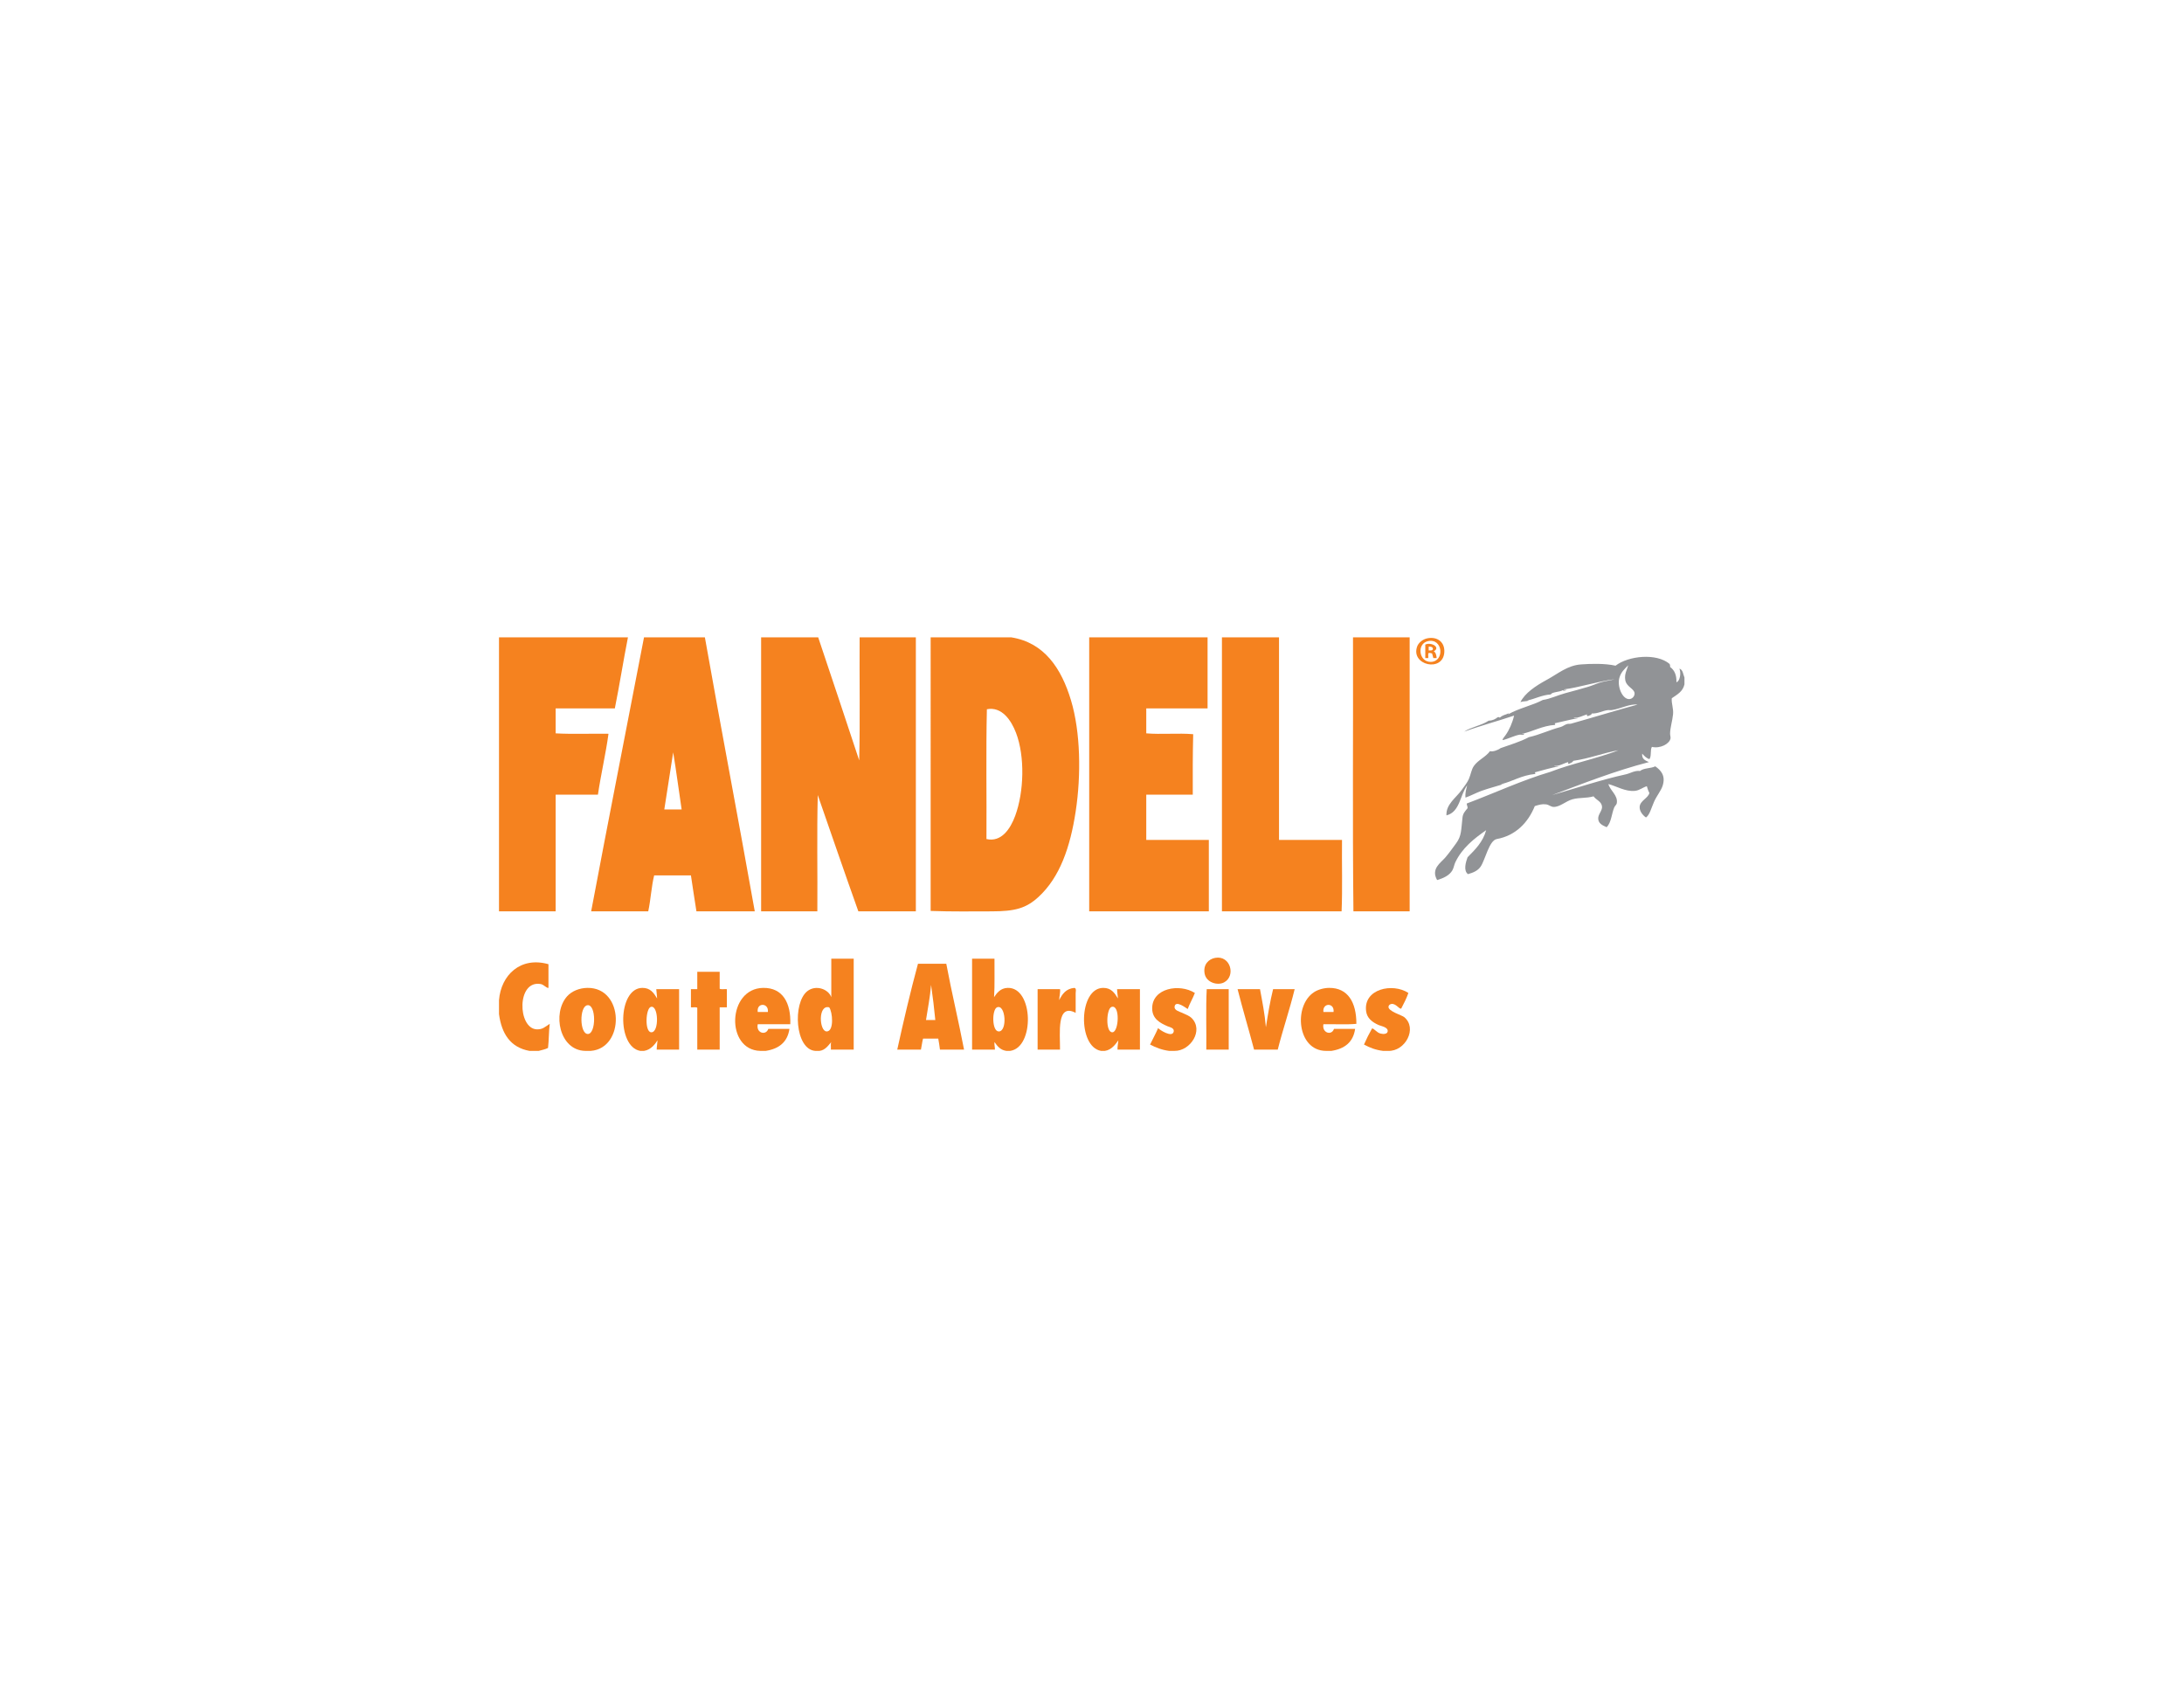 <?xml version="1.0" encoding="UTF-8" standalone="no"?>
<svg xmlns:dc="http://purl.org/dc/elements/1.1/" xmlns:cc="http://creativecommons.org/ns#" xmlns:rdf="http://www.w3.org/1999/02/22-rdf-syntax-ns#" xmlns:svg="http://www.w3.org/2000/svg" xmlns="http://www.w3.org/2000/svg" viewBox="0 0 1056 816" height="816" width="1056" xml:space="preserve" id="svg2" version="1.1">
  <defs id="defs6">
    <clipPath id="clipPath18">
      <path id="path16" d="M 0,612 H 792 V 0 H 0 Z"></path>
    </clipPath>
  </defs>
  <g transform="matrix(1.333,0,0,-1.333,0,816)" id="g10">
    <g id="g12">
      <g clip-path="url(#clipPath18)" id="g14">
        <g transform="translate(227.773,380.991)" id="g20">
          <path id="path22" style="fill:#f5821f;fill-opacity:1;fill-rule:evenodd;stroke:none" d="m 0,0 c -1.676,-8.496 -3.05,-17.294 -4.753,-25.763 h -21.471 v -9.048 c 6.084,-0.358 12.83,-0.049 19.169,-0.154 -0.951,-7.074 -2.737,-14.641 -3.833,-22.083 H -26.224 V -99.372 H -46.773 V 0 Z"></path>
        </g>
        <g transform="translate(240.96,318.577)" id="g24">
          <path id="path26" style="fill:#f5821f;fill-opacity:1;fill-rule:evenodd;stroke:none" d="M 0,0 H 6.289 C 5.244,6.879 4.362,13.92 3.222,20.703 2.195,13.757 1.036,6.938 0,0 M -7.359,62.414 H 14.723 C 20.614,29.152 26.909,-3.712 32.818,-36.958 H 11.656 c -0.639,4.371 -1.391,8.629 -1.995,13.035 h -13.34 c -1.005,-4.056 -1.246,-8.876 -2.147,-13.035 h -20.703 c 6.258,33.256 12.803,66.225 19.17,99.372"></path>
        </g>
        <g transform="translate(276.08,380.991)" id="g28">
          <path id="path30" style="fill:#f5821f;fill-opacity:1;fill-rule:evenodd;stroke:none" d="m 0,0 h 20.703 c 4.989,-14.843 9.946,-29.718 14.874,-44.626 0.359,14.57 0.051,29.803 0.154,44.626 H 56.125 V -99.372 H 35.27 C 30.281,-85.397 25.443,-71.271 20.549,-57.2 20.19,-70.95 20.499,-85.366 20.395,-99.372 H 0 Z"></path>
        </g>
        <g transform="translate(368.244,316.277)" id="g32">
          <path id="path34" style="fill:#f5821f;fill-opacity:1;fill-rule:evenodd;stroke:none" d="M 0,0 C 3.206,8.696 3.555,21.506 0.307,30.056 -1.424,34.61 -4.85,39.715 -10.274,38.644 -10.631,23.258 -10.326,7.207 -10.429,-8.434 -5.012,-9.674 -1.748,-4.743 0,0 M -30.67,64.714 H -1.381 C 10.564,62.79 16.758,53.467 20.242,41.863 c 3.449,-11.482 3.716,-27.04 1.686,-40.33 -1.96,-12.853 -5.72,-23.85 -13.494,-30.974 -4.466,-4.098 -8.486,-5.217 -17.022,-5.217 -6.877,0 -14.465,-0.131 -22.082,0.154 z"></path>
        </g>
        <g transform="translate(395.082,380.991)" id="g36">
          <path id="path38" style="fill:#f5821f;fill-opacity:1;fill-rule:evenodd;stroke:none" d="M 0,0 H 42.938 V -25.763 H 20.701 v -9.048 c 5.319,-0.46 11.705,0.153 17.022,-0.307 -0.187,-7.172 -0.166,-14.555 -0.155,-21.93 H 20.701 V -73.456 H 43.396 V -99.372 H 0 Z"></path>
        </g>
        <g transform="translate(443.232,380.991)" id="g40">
          <path id="path42" style="fill:#f5821f;fill-opacity:1;fill-rule:evenodd;stroke:none" d="m 0,0 h 20.703 v -73.456 h 22.85 c -0.1,-8.587 0.203,-17.584 -0.153,-25.916 H 0 Z"></path>
        </g>
        <g transform="translate(490.773,380.991)" id="g44">
          <path id="path46" style="fill:#f5821f;fill-opacity:1;fill-rule:evenodd;stroke:none" d="M 0,0 H 20.549 V -99.372 H 0.154 C -0.205,-66.554 0.1,-33.073 0,0"></path>
        </g>
        <g transform="translate(518.988,372.096)" id="g48">
          <path id="path50" style="fill:#f5821f;fill-opacity:1;fill-rule:evenodd;stroke:none" d="M 0,0 C 5.143,0.091 4.422,8.777 -1.072,7.516 -5.17,6.574 -4.359,-0.073 0,0 m -1.072,8.588 c 3.576,0.62 6.191,-1.52 5.98,-5.06 -0.445,-7.483 -12.424,-4.731 -9.814,2.148 0.427,1.131 1.826,2.565 3.834,2.912"></path>
        </g>
        <g transform="translate(518.223,376.238)" id="g52">
          <path id="path54" style="fill:#f5821f;fill-opacity:1;fill-rule:evenodd;stroke:none" d="M 0,0 C 0.721,-0.004 1.512,-0.082 1.533,0.613 1.449,1.296 0.814,1.429 0,1.381 Z m 1.84,-0.308 c 0.781,-0.397 0.922,-1.43 1.074,-2.454 H 1.688 C 1.574,-2.157 1.365,-1.65 1.229,-1.073 0.857,-0.98 0.527,-0.854 0,-0.921 -0.352,-1.233 -0.055,-2.193 -0.154,-2.762 H -1.229 V 2.146 C 1.021,3.151 4.428,1.092 1.84,-0.308"></path>
        </g>
        <g transform="translate(440.78,264.752)" id="g56">
          <path id="path58" style="fill:#f5821f;fill-opacity:1;fill-rule:evenodd;stroke:none" d="M 0,0 C 5.581,1.002 7.571,-6.594 3.22,-8.897 0.856,-10.147 -3.259,-8.971 -3.835,-5.676 -4.4,-2.443 -2.403,-0.433 0,0"></path>
        </g>
        <g transform="translate(299.848,238.068)" id="g60">
          <path id="path62" style="fill:#f5821f;fill-opacity:1;fill-rule:evenodd;stroke:none" d="M 0,0 C 2.766,-0.031 2.167,7.118 0.92,8.742 -3.218,9.808 -2.697,0.026 0,0 m -4.14,-7.053 c -7.334,0.532 -8.237,17.342 -2.915,21.621 3.07,2.465 7.653,0.857 8.743,-2.144 V 26.375 H 9.815 V -6.598 H 1.534 c 0.081,0.896 -0.172,2.115 0.154,2.763 -0.909,-0.984 -2.128,-2.986 -4.294,-3.218 z"></path>
        </g>
        <g transform="translate(362.264,238.068)" id="g64">
          <path id="path66" style="fill:#f5821f;fill-opacity:1;fill-rule:evenodd;stroke:none" d="M 0,0 C 3.222,-0.039 2.521,10.039 -0.616,8.742 -2.5,7.955 -2.527,0.03 0,0 M 4.138,-7.053 H 2.76 c -2.183,0.317 -3.279,1.729 -4.296,3.218 -0.115,-1.088 0.191,-1.752 0.155,-2.763 h -8.282 v 32.973 h 8.127 c -0.054,-4.646 0.141,-9.546 -0.152,-13.951 0.982,1.472 2.282,3.279 4.908,3.371 9.441,0.324 9.867,-21.637 0.918,-22.848"></path>
        </g>
        <g transform="translate(195.415,231.016)" id="g68">
          <path id="path70" style="fill:#f5821f;fill-opacity:1;fill-rule:evenodd;stroke:none" d="m 0,0 h -3.372 c -6.879,1.246 -10.08,6.173 -11.042,13.342 v 5.057 c 0.718,9.072 7.788,15.923 17.942,13.038 V 22.848 C 2.876,22.686 1.834,24.028 0.768,24.229 -8.058,25.857 -7.695,8.171 -0.766,7.816 1.351,7.708 2.205,8.649 3.987,9.812 3.638,7.045 3.7,3.866 3.374,1.072 2.421,0.54 1.152,0.331 0,0"></path>
        </g>
        <g transform="translate(335.886,242.208)" id="g72">
          <path id="path74" style="fill:#f5821f;fill-opacity:1;fill-rule:evenodd;stroke:none" d="M 0,0 H 3.376 C 2.953,4.333 2.454,8.585 1.842,12.728 1.472,8.241 0.65,4.209 0,0 M 7.361,20.398 C 9.333,9.843 11.794,-0.22 13.803,-10.737 H 5.062 C 4.89,-9.371 4.689,-8.041 4.448,-6.748 h -5.521 c -0.347,-1.234 -0.47,-2.701 -0.765,-3.989 h -8.591 c 2.215,10.054 4.784,21.085 7.516,31.135 z"></path>
        </g>
        <g transform="translate(261.05,259.69)" id="g76">
          <path id="path78" style="fill:#f5821f;fill-opacity:1;fill-rule:evenodd;stroke:none" d="m 0,0 v -6.135 c 0.567,-0.354 1.786,-0.053 2.608,-0.154 v -6.59 H 0 v -15.34 h -8.127 v 15.186 c -0.463,0.355 -1.582,0.054 -2.302,0.154 v 6.59 h 2.302 V 0 Z"></path>
        </g>
        <g transform="translate(213.205,237.145)" id="g80">
          <path id="path82" style="fill:#f5821f;fill-opacity:1;fill-rule:evenodd;stroke:none" d="M 0,0 C 3.071,-0.042 3.093,10.931 -0.154,10.429 -3.113,9.974 -2.975,0.043 0,0 M 1.075,-6.13 H -0.92 c -9.373,0.17 -12.028,13.665 -6.594,19.777 1.681,1.891 4.443,3.025 7.36,3.071 13.471,0.209 13.64,-21.938 1.229,-22.848"></path>
        </g>
        <g transform="translate(236.208,237.76)" id="g84">
          <path id="path86" style="fill:#f5821f;fill-opacity:1;fill-rule:evenodd;stroke:none" d="M 0,0 C 3,-0.154 2.656,10.112 -0.154,9.201 -2.002,8.604 -2.44,0.123 0,0 m -2.606,-6.744 h -1.382 c -8.513,1.473 -8.148,22.778 0.768,22.848 2.921,0.023 4.159,-1.829 5.367,-3.835 -0.071,1.157 -0.212,2.241 -0.307,3.372 h 8.282 V -6.289 H 1.993 c 0.021,1.212 0.237,2.223 0.306,3.376 -0.895,-1.404 -2.459,-3.469 -4.905,-3.831"></path>
        </g>
        <g transform="translate(274.851,245.121)" id="g88">
          <path id="path90" style="fill:#f5821f;fill-opacity:1;fill-rule:evenodd;stroke:none" d="M 0,0 H 3.681 C 4.095,3.337 -0.48,3.557 0,0 M 2.915,-14.105 H 0.922 C -11.706,-13.824 -11.075,8.572 1.995,8.742 9.132,8.831 12.091,3.183 11.81,-4.444 H 0 C -0.677,-7.67 2.975,-8.646 3.835,-6.135 h 7.668 c -0.712,-4.807 -3.815,-7.226 -8.588,-7.97"></path>
        </g>
        <g transform="translate(389.713,253.863)" id="g92">
          <path id="path94" style="fill:#f5821f;fill-opacity:1;fill-rule:evenodd;stroke:none" d="m 0,0 c 0.845,-0.17 0.442,-1.412 0.459,-1.994 0.062,-2.088 -0.044,-4.865 0,-7.057 -7.027,3.673 -5.621,-7.361 -5.673,-13.342 h -8.127 v 21.93 h 8.127 C -5.029,-1.488 -5.479,-3.141 -5.521,-4.448 -4.41,-2.237 -3.052,-0.27 0,0"></path>
        </g>
        <g transform="translate(403.516,237.76)" id="g96">
          <path id="path98" style="fill:#f5821f;fill-opacity:1;fill-rule:evenodd;stroke:none" d="M 0,0 C 2.348,0.115 2.84,10.17 -0.309,9.201 -2.236,8.611 -2.598,-0.124 0,0 m -2.76,-6.744 h -1.382 c -8.53,1.45 -8.173,22.778 0.768,22.848 2.921,0.023 4.159,-1.829 5.367,-3.835 -0.069,1.157 -0.288,2.169 -0.307,3.372 h 8.282 v -21.93 h -8.13 c -0.036,1.266 0.215,2.241 0.309,3.376 -0.962,-1.339 -2.436,-3.492 -4.907,-3.831"></path>
        </g>
        <g transform="translate(426.057,231.016)" id="g100">
          <path id="path102" style="fill:#f5821f;fill-opacity:1;fill-rule:evenodd;stroke:none" d="m 0,0 h -1.992 c -2.713,0.351 -4.887,1.246 -6.901,2.299 0.954,2.007 2.043,3.882 2.914,5.98 0.318,-0.524 5.231,-3.758 5.672,-1.226 0.231,1.303 -1.602,1.604 -2.146,1.836 -2.901,1.235 -5.629,2.774 -5.674,6.443 -0.09,7.485 9.957,9.194 15.488,5.672 C 6.578,18.979 5.504,17.238 4.756,15.178 4.271,15.433 0.406,18.542 0,16.096 -0.223,14.738 1.654,14.283 2.762,13.797 4.1,13.218 5.472,12.616 6.135,11.96 10.719,7.438 5.668,-0.085 0,0"></path>
        </g>
        <g transform="translate(480.039,245.121)" id="g104">
          <path id="path106" style="fill:#f5821f;fill-opacity:1;fill-rule:evenodd;stroke:none" d="M 0,0 H 3.68 C 4.09,3.438 -0.412,3.438 0,0 M 2.91,-14.105 H 0.918 C -9.523,-14.091 -10.99,2.284 -3.375,7.207 -1.875,8.18 0.246,8.734 2.145,8.742 8.842,8.754 11.975,3.553 11.959,-4.294 8.277,-4.649 3.936,-4.345 0,-4.444 -0.617,-7.57 2.969,-8.704 3.832,-6.135 H 11.5 c -0.684,-4.838 -3.818,-7.222 -8.59,-7.97"></path>
        </g>
        <g transform="translate(503.5,231.016)" id="g108">
          <path id="path110" style="fill:#f5821f;fill-opacity:1;fill-rule:evenodd;stroke:none" d="m 0,0 h -1.84 c -2.728,0.331 -4.924,1.203 -6.902,2.299 0.888,2.026 1.857,3.967 2.916,5.826 0.67,0.116 1.658,-1.481 3.066,-1.84 1.123,-0.29 2.455,-0.185 2.606,0.768 0.246,1.531 -2.321,1.909 -3.219,2.3 -2.5,1.087 -4.287,2.577 -4.602,5.061 -1.029,8.094 9.676,10.356 15.336,6.59 C 6.652,18.959 5.699,17.149 4.754,15.332 4.02,15.086 2.828,17.25 1.229,17.021 0.793,16.957 0.262,16.679 0.152,16.096 -0.158,14.398 5.004,12.948 5.828,12.265 10.766,8.194 6.207,-0.271 0,0"></path>
        </g>
        <g transform="translate(437.713,253.4)" id="g112">
          <path id="path114" style="fill:#f5821f;fill-opacity:1;fill-rule:evenodd;stroke:none" d="M 0,0 H 7.975 V -21.93 H -0.154 C -0.053,-14.669 -0.357,-6.998 0,0"></path>
        </g>
        <g transform="translate(448.907,253.4)" id="g116">
          <path id="path118" style="fill:#f5821f;fill-opacity:1;fill-rule:evenodd;stroke:none" d="m 0,0 h 8.13 c 0.827,-4.482 1.726,-8.904 2.144,-13.801 0.745,4.727 1.519,9.422 2.609,13.801 h 7.821 C 18.872,-7.523 16.459,-14.464 14.569,-21.93 H 5.98 C 4.044,-14.561 1.881,-7.423 0,0"></path>
        </g>
        <g transform="translate(587.385,366.269)" id="g120">
          <path id="path122" style="fill:#919396;fill-opacity:1;fill-rule:evenodd;stroke:none" d="M 0,0 C -0.842,-3.022 1.037,-7.664 3.527,-7.668 4.713,-7.67 5.617,-6.537 5.52,-5.521 5.355,-3.828 2.572,-3.254 2.146,-0.768 1.77,1.434 2.752,2.887 3.221,4.602 1.879,3.221 0.613,2.193 0,0 m 23.615,-2.301 c -0.564,-2.656 -2.695,-3.744 -4.599,-5.06 -0.184,-1.893 0.675,-3.703 0.461,-5.826 -0.247,-2.44 -1.059,-4.848 -1.075,-7.056 -0.004,-0.485 0.235,-1.236 0.153,-1.687 -0.36,-1.996 -3.762,-3.783 -6.748,-3.066 -0.69,-1.098 -0.08,-3.498 -0.918,-4.447 -1.151,0.383 -1.877,1.192 -2.608,1.994 -0.191,-2.033 1.184,-2.498 2.451,-3.067 -12.464,-3.203 -24.318,-7.926 -35.117,-11.963 8.418,2.411 17.672,5.541 26.686,7.514 1.728,0.381 3.213,1.469 5.215,1.228 1.279,1.118 3.923,0.88 5.517,1.686 2.024,-1.418 3.899,-3.396 2.61,-7.208 -0.557,-1.641 -2.147,-3.576 -3.069,-5.673 -1.017,-2.313 -1.582,-4.75 -2.912,-5.673 -1.266,0.86 -2.371,2.357 -2.301,3.833 0.106,2.266 3.112,3.174 3.528,5.059 -0.395,0.732 -0.674,1.578 -0.922,2.454 -1.565,-0.477 -2.596,-1.497 -4.295,-1.685 -3.451,-0.386 -6.879,1.788 -9.658,2.454 0.699,-2.44 3.511,-4.058 3.066,-6.901 -0.092,-0.583 -0.695,-1.005 -0.922,-1.534 -0.967,-2.278 -1.056,-5.471 -2.758,-7.209 -1.771,0.753 -2.968,1.424 -3.07,3.07 -0.094,1.576 1.543,2.974 1.385,4.444 -0.211,1.868 -2.094,2.327 -3.07,3.681 -2.78,-0.768 -5.024,-0.351 -7.668,-1.075 -2.415,-0.656 -4.582,-2.865 -6.899,-2.758 -0.892,0.042 -1.711,0.8 -2.607,0.92 -1.551,0.206 -2.547,-0.141 -4.143,-0.614 -2.416,-6.011 -6.973,-10.72 -13.801,-11.96 -2.756,-0.504 -4.172,-7.523 -5.828,-9.968 -1.002,-1.483 -2.595,-2.189 -4.599,-2.762 -1.735,1.26 -0.809,4.353 -0.153,6.135 2.752,2.767 5.545,5.494 6.746,9.815 -4.494,-3.128 -8.716,-6.482 -11.195,-11.655 -0.432,-0.906 -0.547,-1.997 -1.07,-2.916 -1.078,-1.875 -3.324,-2.874 -5.524,-3.526 -2.345,4.061 1.293,6.252 2.914,8.129 1.444,1.668 2.684,3.444 3.987,5.215 2.007,2.721 1.765,4.773 2.3,9.354 0.178,1.502 0.918,2.254 1.842,3.372 0.047,0.713 -0.308,1.024 -0.308,1.688 10.302,3.879 19.966,8.414 30.365,11.501 7.801,3.034 16.879,4.794 24.687,7.82 -5.259,-0.874 -10.574,-3.02 -16.406,-3.833 -0.174,-0.507 -0.816,-0.746 -1.535,-1.072 -0.459,-0.156 -0.27,0.341 -0.307,0.613 -1.711,-0.439 -3.209,-1.547 -5.06,-1.38 0.262,-0.352 1.17,-0.057 1.687,-0.155 -2.818,-0.506 -6.086,-1.482 -8.586,-2.145 -0.396,-0.037 0.209,-0.265 0,-0.615 -5.08,-0.501 -8.298,-2.759 -12.271,-3.679 0.129,-0.45 0.387,0.198 0.767,0 -2.474,-0.795 -5.334,-1.502 -7.972,-2.454 -2.028,-0.734 -3.897,-1.781 -5.828,-2.454 -0.157,1.839 0.295,3.081 0.613,4.449 -2.621,-3.516 -2.596,-9.677 -7.516,-10.891 -0.209,4.03 3.471,6.346 5.522,9.202 0.904,1.262 2.01,2.647 2.609,3.986 0.717,1.619 0.893,3.41 1.84,4.756 1.52,2.164 4.342,3.259 5.828,5.366 0.916,-0.361 2.977,0.389 3.83,1.074 3.354,1.212 7.069,2.263 10.278,3.985 3.945,0.876 7.47,2.62 11.498,3.682 0.822,0.215 1.496,0.835 2.302,1.072 0.5,0.151 1.045,0.018 1.534,0.154 7.99,2.236 16.166,4.771 24.076,6.903 -2.949,0.332 -6.028,-1.495 -9.354,-1.995 -0.465,-0.07 -0.97,0.046 -1.381,0 -1.986,-0.22 -3.586,-1.318 -5.828,-1.227 -0.183,-0.583 -0.842,-0.692 -1.379,-0.921 -0.478,-0.07 -0.55,0.387 -0.306,0.616 -1.614,-0.446 -3.127,-1.414 -4.91,-1.229 0.261,-0.351 1.173,-0.056 1.689,-0.152 -2.752,-0.453 -6.23,-1.393 -8.436,-1.84 -0.394,-0.037 0.213,-0.265 0,-0.613 -4.699,-0.301 -8.193,-2.484 -11.962,-3.222 0.134,-0.45 0.386,0.2 0.767,0 -0.344,-0.773 -0.949,-0.218 -1.531,-0.306 -2.047,-0.308 -4.252,-1.549 -6.291,-1.994 -0.195,0.328 0.586,1.15 1.076,1.84 1.307,1.837 2.469,4.447 3.066,7.055 -5.968,-2.028 -12.328,-3.696 -18.093,-5.828 2.136,1.541 6.398,2.292 8.892,3.988 1.442,0.039 2.401,0.565 3.223,1.226 0.568,0.012 0.492,0.231 0.766,-0.154 1.373,1.174 2.05,0.973 3.066,1.534 0.637,-0.021 0.029,-0.1 0,-0.305 3.861,2.208 8.811,3.218 12.574,5.212 2.688,0.371 5.485,1.75 8.131,2.454 2.969,0.792 5.639,1.523 8.279,2.302 1.649,0.487 3.223,1.25 4.752,1.686 1.713,0.488 3.289,0.613 4.91,1.072 -6.39,-0.821 -12.888,-3.007 -18.404,-3.68 0.018,-0.338 0.651,-0.064 0.922,-0.153 -0.232,-0.281 -1.035,-0.455 -1.383,-0.154 -1.054,-0.687 -4.043,-0.621 -4.293,-1.531 -3.287,-0.201 -5.908,-1.673 -8.435,-2.15 0.066,-0.227 0.197,0.063 0.463,0 -0.868,-0.48 -1.914,-0.216 -3.069,-0.613 1.67,3.283 5.438,5.828 9.662,8.129 4.043,2.201 7.348,5.139 12.266,5.521 3.646,0.281 8.791,0.402 12.574,-0.461 4.541,3.541 14.809,4.731 19.633,0.614 0.049,-0.36 0.242,-0.576 0.152,-1.073 1.512,-1.092 2.391,-2.822 2.299,-5.521 1.18,0.213 1.807,3.2 1.076,4.906 1.313,-0.371 1.325,-2.045 1.838,-3.221 z"></path>
        </g>
      </g>
    </g>
  </g>
</svg>
